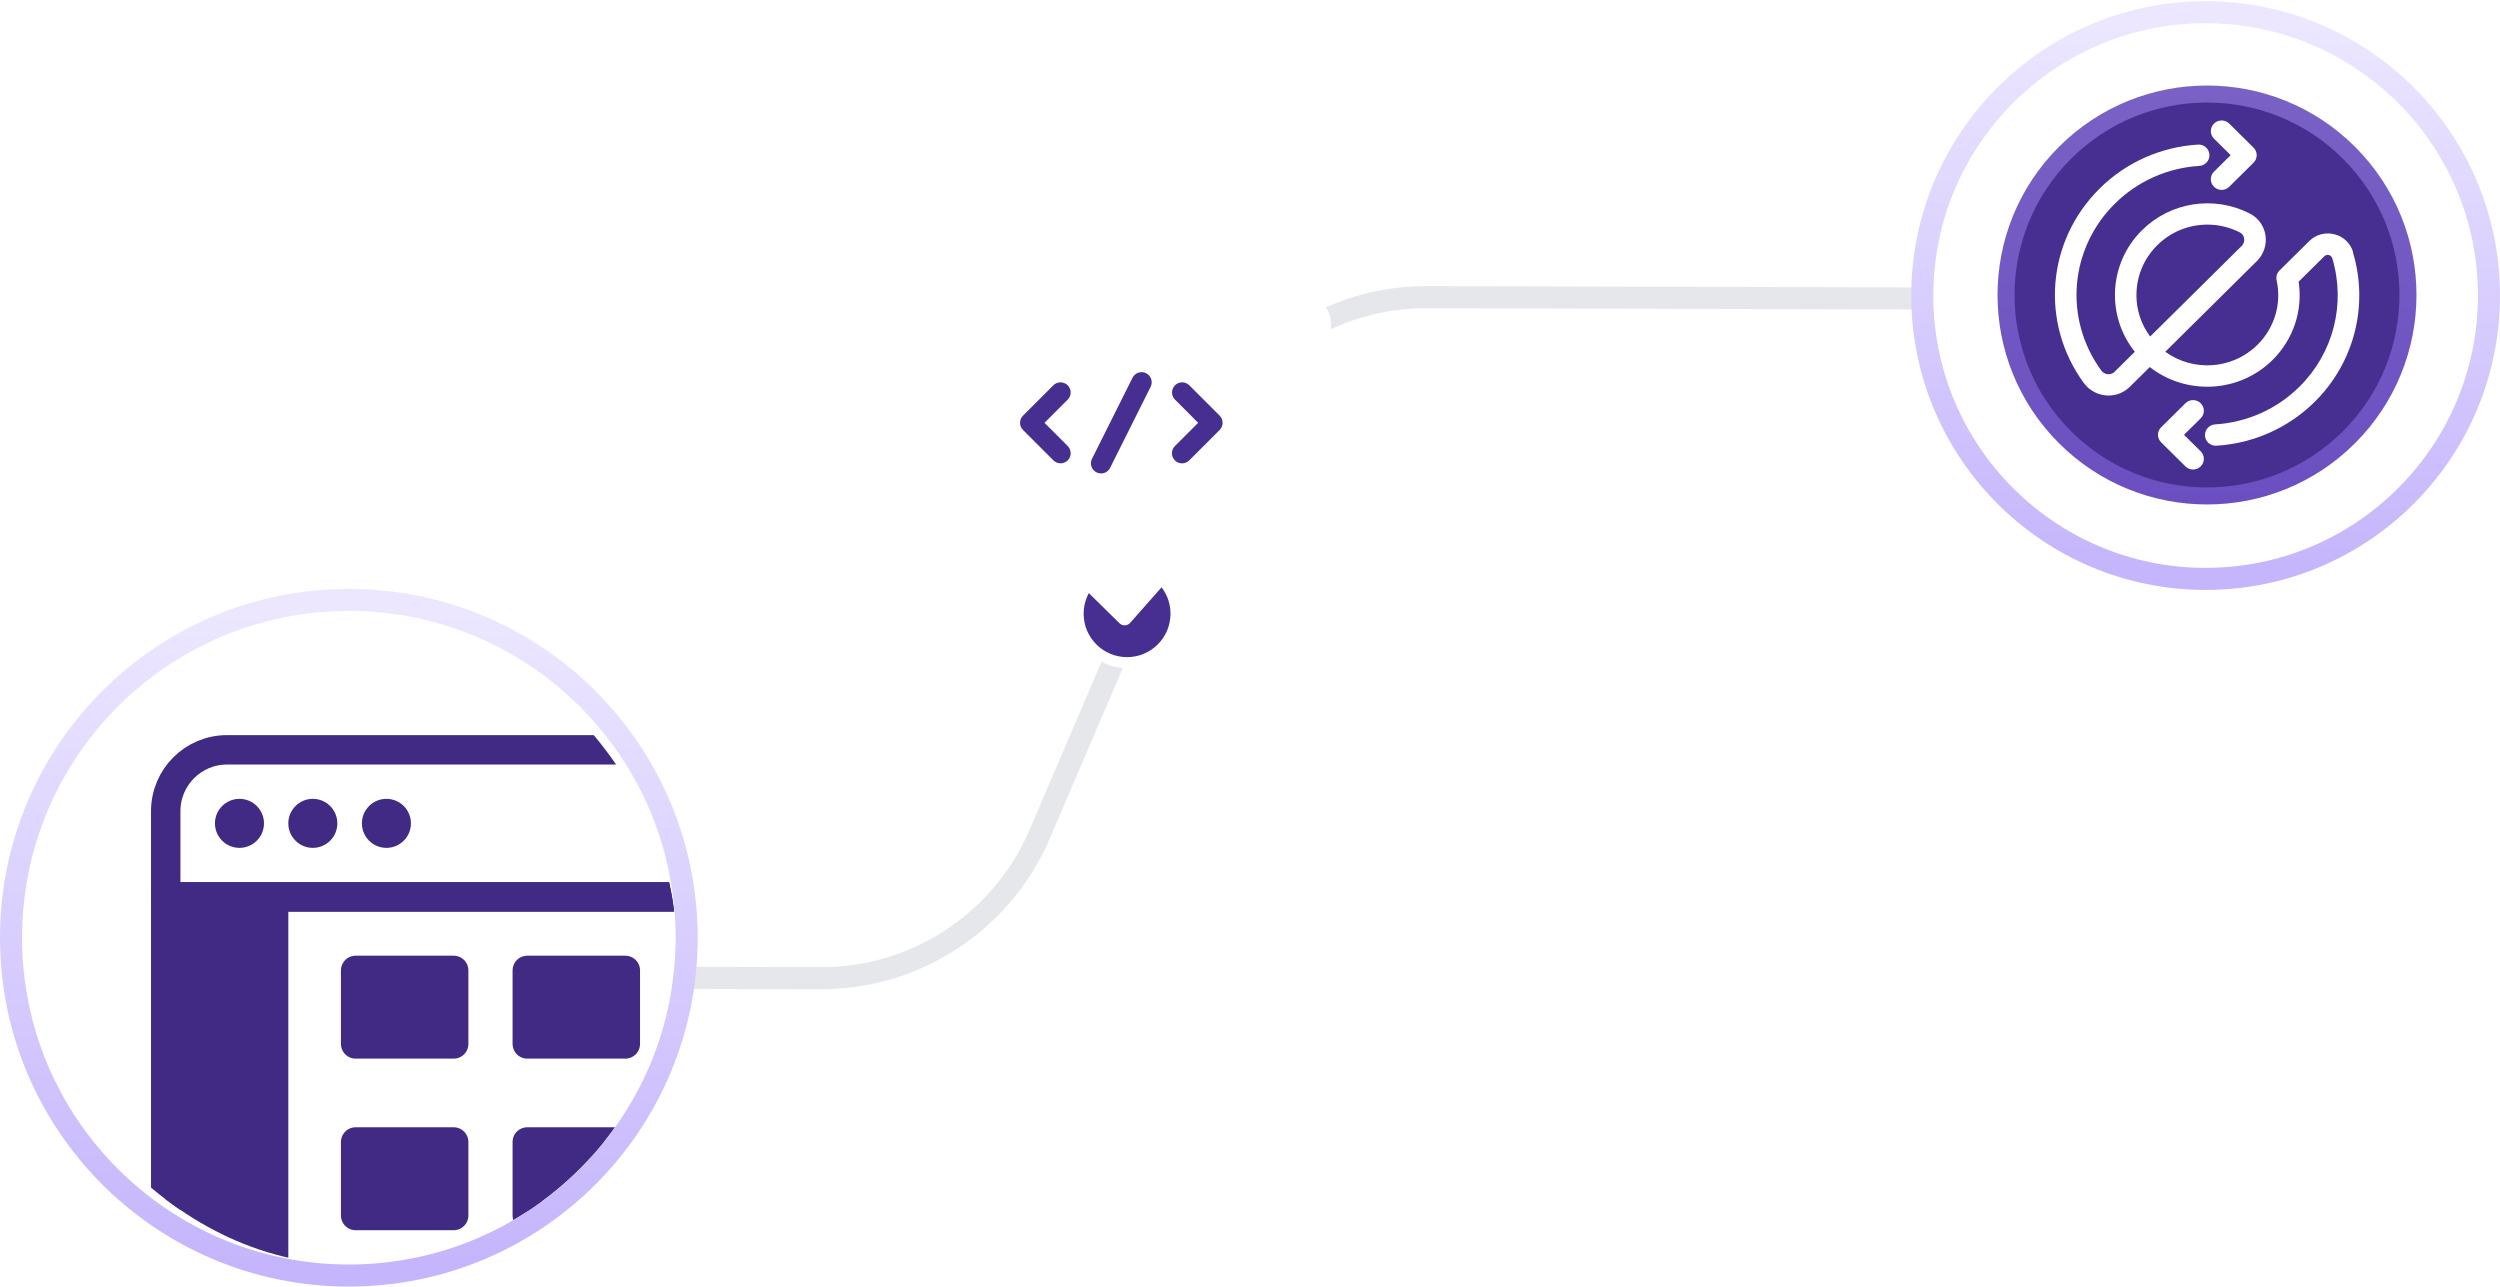 <svg width="340" height="175" viewBox="0 0 340 175" fill="none" xmlns="http://www.w3.org/2000/svg">
<path d="M261.993 40.593L194.062 40.41C181.093 40.374 169.359 48.094 164.258 60.018L141.408 113.427C136.308 125.348 124.578 133.067 111.613 133.035L88.494 132.979" stroke="#E5E7EB" stroke-width="3"/>
<g clip-path="url(#clip0_1231_8100)">
<rect x="3" y="83.087" width="88.886" height="88.886" rx="44.443" fill="white"/>
<path d="M22.539 121.976H95.87V110.312C95.87 105.708 92.138 101.977 87.535 101.977H30.874C26.271 101.977 22.539 105.708 22.539 110.312V121.976Z" stroke="#402A83" stroke-width="4" stroke-linecap="round" stroke-linejoin="round"/>
<path d="M22.539 166.971C22.539 171.574 26.271 175.306 30.874 175.306H59.205H87.535C92.138 175.306 95.87 171.574 95.87 166.971V121.975H22.539V166.971Z" stroke="#402A83" stroke-width="4" stroke-linecap="round" stroke-linejoin="round"/>
<path fill-rule="evenodd" clip-rule="evenodd" d="M35.902 111.976C35.902 110.136 34.409 108.642 32.568 108.642C30.728 108.642 29.234 110.136 29.234 111.976C29.234 113.816 30.728 115.31 32.568 115.31C34.409 115.31 35.902 113.816 35.902 111.976Z" fill="#402A83"/>
<path fill-rule="evenodd" clip-rule="evenodd" d="M45.879 111.976C45.879 110.136 44.385 108.642 42.544 108.642C40.705 108.642 39.211 110.136 39.211 111.976C39.211 113.816 40.705 115.31 42.544 115.31C44.385 115.31 45.879 113.816 45.879 111.976Z" fill="#402A83"/>
<path fill-rule="evenodd" clip-rule="evenodd" d="M55.887 111.976C55.887 110.136 54.393 108.642 52.552 108.642C50.712 108.642 49.219 110.136 49.219 111.976C49.219 113.816 50.712 115.31 52.552 115.31C54.393 115.31 55.887 113.816 55.887 111.976Z" fill="#402A83"/>
<path fill-rule="evenodd" clip-rule="evenodd" d="M22.547 166.972C22.547 171.575 26.279 175.307 30.882 175.307H39.213V121.975H22.547V166.972Z" fill="#402A83"/>
<path fill-rule="evenodd" clip-rule="evenodd" d="M48.367 141.974H61.7V131.975H48.367V141.974Z" fill="#402A83" stroke="#402A83" stroke-width="4" stroke-linecap="round" stroke-linejoin="round"/>
<path fill-rule="evenodd" clip-rule="evenodd" d="M71.711 141.974H85.044V131.975H71.711V141.974Z" fill="#402A83" stroke="#402A83" stroke-width="4" stroke-linecap="round" stroke-linejoin="round"/>
<path fill-rule="evenodd" clip-rule="evenodd" d="M48.367 165.308H61.7V155.309H48.367V165.308Z" fill="#402A83" stroke="#402A83" stroke-width="4" stroke-linecap="round" stroke-linejoin="round"/>
<path fill-rule="evenodd" clip-rule="evenodd" d="M71.711 165.308H85.044V155.309H71.711V165.308Z" fill="#402A83" stroke="#402A83" stroke-width="4" stroke-linecap="round" stroke-linejoin="round"/>
</g>
<path d="M47.443 173.474C72.817 173.474 93.386 152.904 93.386 127.531C93.386 102.157 72.817 81.587 47.443 81.587C22.069 81.587 1.5 102.157 1.5 127.531C1.5 152.904 22.069 173.474 47.443 173.474Z" stroke="url(#paint0_linear_1231_8100)" stroke-width="3"/>
<circle cx="153.282" cy="83.463" r="6.657" fill="#472F92" stroke="white" stroke-width="1.5"/>
<path d="M299.964 78.73C321.246 78.73 338.498 61.478 338.498 40.196C338.498 18.914 321.246 1.662 299.964 1.662C278.682 1.662 261.43 18.914 261.43 40.196C261.43 61.478 278.682 78.73 299.964 78.73Z" fill="white" stroke="url(#paint1_linear_1231_8100)" stroke-width="3"/>
<path d="M280.825 59.447C270.152 48.774 270.152 31.466 280.825 20.793C291.498 10.12 308.806 10.12 319.479 20.793C330.152 31.466 330.152 48.774 319.479 59.447C308.806 70.12 291.498 70.12 280.825 59.447Z" fill="#472F92" stroke="url(#paint2_linear_1231_8100)" stroke-width="2.313"/>
<path d="M301.104 25.398C301.391 25.683 301.766 25.825 302.14 25.825C302.514 25.825 302.888 25.683 303.176 25.398L306.479 22.129C307.055 21.559 307.055 20.64 306.479 20.078L303.176 16.809C302.608 16.239 301.672 16.239 301.104 16.809C300.528 17.378 300.528 18.297 301.104 18.86L303.37 21.103L301.104 23.347C300.528 23.909 300.528 24.835 301.104 25.398Z" fill="white"/>
<path d="M299.292 54.841C298.723 54.271 297.788 54.271 297.219 54.841L293.916 58.11C293.34 58.68 293.34 59.591 293.916 60.161L297.219 63.43C297.507 63.715 297.881 63.857 298.255 63.857C298.63 63.857 299.004 63.715 299.292 63.43C299.867 62.86 299.867 61.949 299.292 61.379L297.025 59.135L299.292 56.892C299.867 56.322 299.867 55.404 299.292 54.841Z" fill="white"/>
<path d="M320.026 34.286C319.659 33.075 318.709 32.164 317.472 31.858C316.234 31.551 314.96 31.893 314.061 32.783L310.017 36.786C309.664 37.135 309.513 37.633 309.621 38.118C310.319 41.309 309.34 44.592 307.009 46.899C303.598 50.275 298.251 50.581 294.48 47.839L306.944 35.497C307.872 34.578 308.304 33.261 308.102 31.979C307.894 30.69 307.109 29.607 305.944 29.023C301.065 26.552 295.185 27.478 291.314 31.309C286.759 35.817 286.428 42.954 290.335 47.839L287.586 50.56C287.255 50.888 286.874 50.909 286.672 50.895C286.313 50.866 285.989 50.681 285.773 50.389C280.656 43.367 281.441 33.816 287.637 27.684C290.709 24.643 294.782 22.827 299.107 22.563C299.913 22.514 300.532 21.83 300.482 21.025C300.431 20.227 299.726 19.608 298.927 19.665C293.883 19.971 289.141 22.086 285.564 25.626C278.346 32.769 277.432 43.894 283.391 52.077C284.11 53.06 285.219 53.679 286.428 53.779C286.536 53.786 286.651 53.793 286.759 53.793C287.838 53.793 288.874 53.373 289.652 52.611L292.372 49.919C297.308 53.779 304.512 53.466 309.067 48.958C311.909 46.144 313.204 42.213 312.614 38.31L316.112 34.849C316.335 34.628 316.594 34.649 316.723 34.685C316.86 34.721 317.098 34.82 317.191 35.134C319.055 41.337 317.342 48.025 312.722 52.597C309.657 55.631 305.584 57.454 301.252 57.718C300.446 57.767 299.827 58.458 299.877 59.256C299.928 60.025 300.568 60.616 301.338 60.616C301.367 60.616 301.403 60.616 301.432 60.616C306.476 60.31 311.218 58.188 314.795 54.655C320.177 49.335 322.171 41.536 319.998 34.315L320.026 34.286ZM290.558 40.112C290.558 37.562 291.566 35.162 293.386 33.353C295.25 31.509 297.711 30.547 300.208 30.547C301.698 30.547 303.209 30.889 304.605 31.601C305.044 31.822 305.174 32.214 305.202 32.427C305.26 32.805 305.145 33.175 304.871 33.446L292.422 45.767C291.206 44.136 290.551 42.177 290.551 40.112H290.558Z" fill="white"/>
<g filter="url(#filter0_d_1231_8100)">
<path d="M124 42C124 39.791 125.791 38 128 38H177C179.209 38 181 39.791 181 42V72C181 74.209 179.209 76 177 76H166.75H159.625L153.699 82.709C153.319 83.139 152.657 83.162 152.248 82.76L145.375 76H138.25H128C125.791 76 124 74.209 124 72V42Z" fill="white"/>
</g>
<path d="M143.262 62.608C143.521 62.867 143.871 63.013 144.237 63.011C144.601 63.011 144.953 62.867 145.211 62.608C145.469 62.35 145.614 62 145.614 61.634C145.614 61.269 145.469 60.918 145.211 60.66L142.053 57.503L145.211 54.343C145.555 53.994 145.689 53.489 145.561 53.017C145.433 52.543 145.064 52.174 144.59 52.046C144.117 51.918 143.611 52.051 143.264 52.395L139.13 56.528C138.872 56.787 138.727 57.137 138.727 57.503C138.727 57.867 138.872 58.219 139.13 58.477L143.262 62.608Z" fill="#472F92"/>
<path d="M159.383 61.636C159.382 62.003 159.527 62.355 159.786 62.615C160.046 62.874 160.398 63.019 160.765 63.018C161.132 63.017 161.483 62.87 161.74 62.608L165.873 58.476C166.131 58.217 166.276 57.867 166.276 57.503C166.276 57.138 166.131 56.787 165.873 56.528L161.74 52.396C161.391 52.051 160.886 51.919 160.414 52.047C159.94 52.175 159.571 52.544 159.443 53.018C159.315 53.491 159.449 53.996 159.793 54.344L162.951 57.503L159.792 60.661C159.531 60.918 159.384 61.27 159.383 61.636L159.383 61.636Z" fill="#472F92"/>
<path d="M149.826 64.385C150.317 64.355 150.755 64.068 150.975 63.628L156.485 52.608C156.649 52.282 156.678 51.902 156.562 51.555C156.447 51.207 156.199 50.92 155.871 50.756C155.544 50.593 155.164 50.566 154.818 50.682C154.471 50.798 154.184 51.048 154.021 51.376L148.511 62.397C148.293 62.837 148.324 63.36 148.596 63.77C148.866 64.18 149.335 64.414 149.826 64.385L149.826 64.385Z" fill="#472F92"/>
<defs>
<filter id="filter0_d_1231_8100" x="116" y="32" width="73" height="61.047" filterUnits="userSpaceOnUse" color-interpolation-filters="sRGB">
<feFlood flood-opacity="0" result="BackgroundImageFix"/>
<feColorMatrix in="SourceAlpha" type="matrix" values="0 0 0 0 0 0 0 0 0 0 0 0 0 0 0 0 0 0 127 0" result="hardAlpha"/>
<feOffset dy="2"/>
<feGaussianBlur stdDeviation="4"/>
<feComposite in2="hardAlpha" operator="out"/>
<feColorMatrix type="matrix" values="0 0 0 0 0.898 0 0 0 0 0.906 0 0 0 0 0.922 0 0 0 1 0"/>
<feBlend mode="normal" in2="BackgroundImageFix" result="effect1_dropShadow_1231_8100"/>
<feBlend mode="normal" in="SourceGraphic" in2="effect1_dropShadow_1231_8100" result="shape"/>
</filter>
<linearGradient id="paint0_linear_1231_8100" x1="47.443" y1="83.087" x2="47.443" y2="171.974" gradientUnits="userSpaceOnUse">
<stop stop-color="#ECE7FF"/>
<stop offset="1" stop-color="#C5B5FC"/>
</linearGradient>
<linearGradient id="paint1_linear_1231_8100" x1="299.964" y1="3.162" x2="299.964" y2="77.23" gradientUnits="userSpaceOnUse">
<stop stop-color="#ECE7FF"/>
<stop offset="1" stop-color="#C5B5FC"/>
</linearGradient>
<linearGradient id="paint2_linear_1231_8100" x1="300.152" y1="11.632" x2="300.152" y2="68.608" gradientUnits="userSpaceOnUse">
<stop stop-color="#7961C5"/>
<stop offset="1" stop-color="#6B4FC1"/>
</linearGradient>
<clipPath id="clip0_1231_8100">
<rect x="3" y="83.087" width="88.886" height="88.886" rx="44.443" fill="white"/>
</clipPath>
</defs>
</svg>
